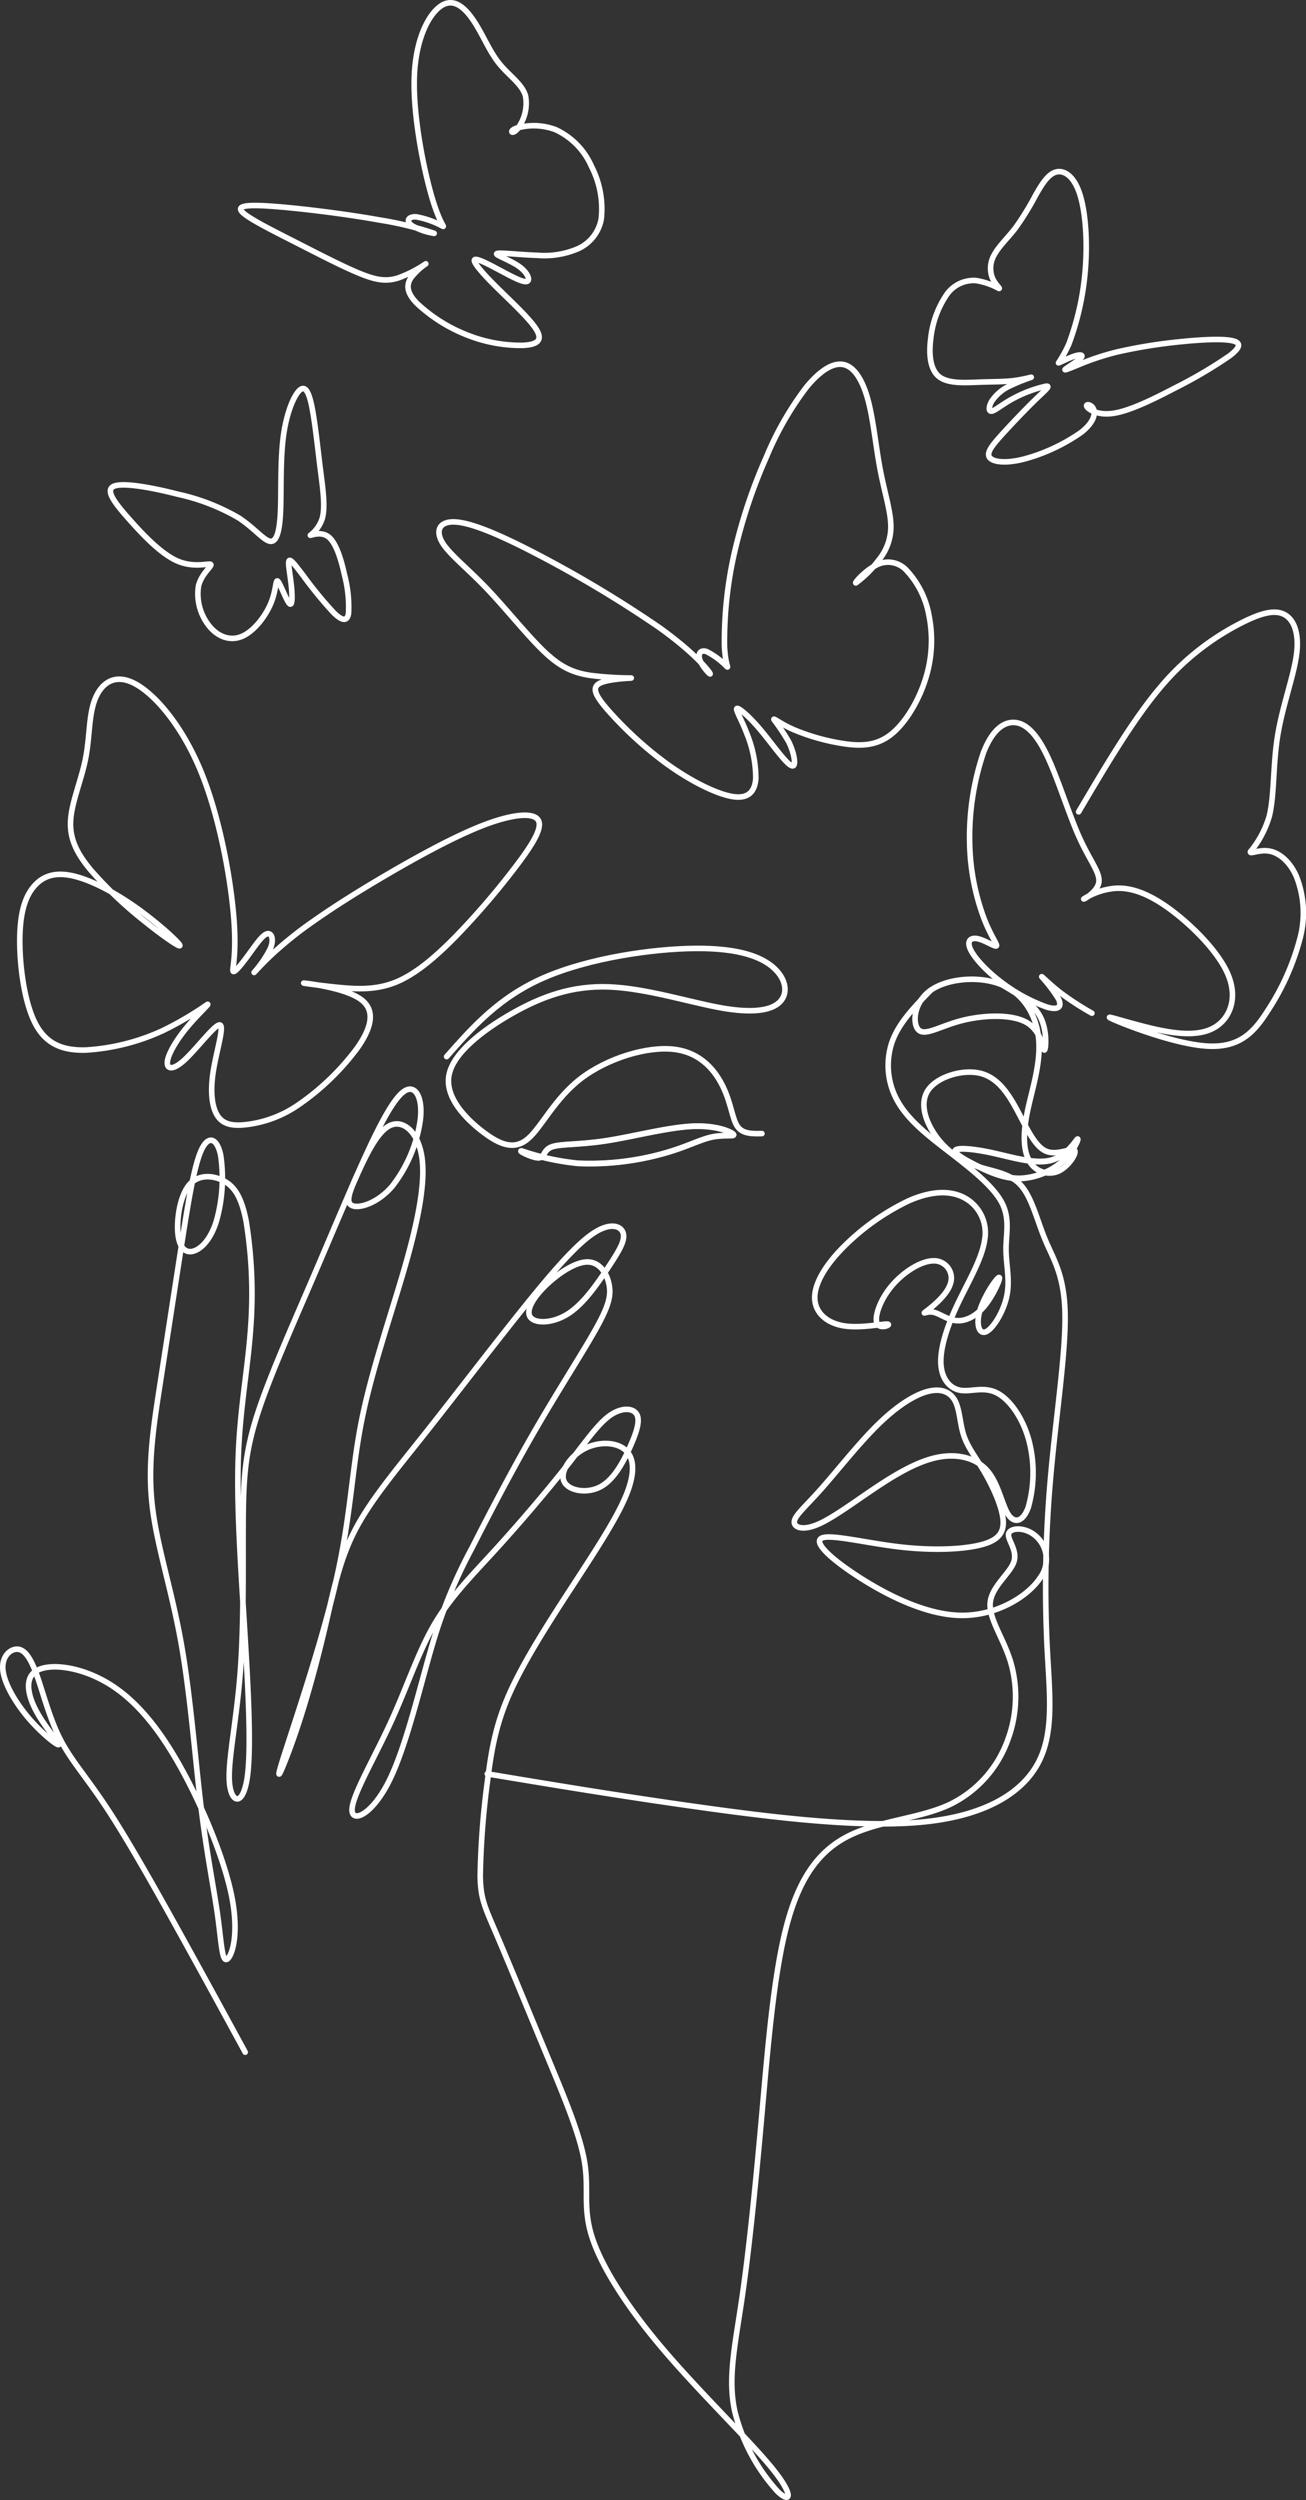 <svg xmlns="http://www.w3.org/2000/svg" viewBox="0 0 234.519 448.68"><rect x="0" y="0" width="234.519" height="448.68" fill="#333333" stroke="none"/><defs><style>.cls-1,.cls-2{fill:none;stroke:#fff;stroke-linecap:round;stroke-linejoin:round;}.cls-2{fill-rule:evenodd;}</style></defs><title>acariciarte</title><g id="Capa_2" data-name="Capa 2"><g id="Capa_1-2" data-name="Capa 1"><path class="cls-1" d="M179.993,176.783c2.812,1.657,5.624,3.313,6.87,5.818,1.25,2.505.937,5.853.676,5.853-.266,0-.473-3.349-3.144-4.919-2.675-1.571-7.811-1.364-11.69-.367-3.874.993-6.495,2.774-7.702,1.727-1.203-1.047-.996-4.919,2.047-7.119,3.039-2.196,8.905-2.72,12.943-.993,4.035,1.727,6.234,5.705,6.55,9.995.312,4.29-1.258,8.897-2.047,12.718-.785,3.821-.785,6.857.316,8.795A4.091,4.091,0,0,0,190,210.225c1.887-.836,3.46-3.349,2.933-3.817-.523-.473-3.144,1.098-5.187.156-2.043-.946-3.511-4.4-5.187-7.486s-3.562-5.81-6.706-6.49c-3.148-.68-7.546.68-9.171,3.036s-.473,5.705,1.359,8.268a14.745,14.745,0,0,0,7.183,5.341c2.828.992,5.972,1.203,8.014,3.403,2.047,2.196,2.988,6.385,4.456,9.889,1.465,3.509,3.457,6.334,3.562,13.453s-1.676,18.528-2.621,29.363a224.13,224.13,0,0,0-.629,29.73c.422,8.635,1.363,15.649-1.519,21.197S176.9,325.9,165.738,326.998s-26.777-.785-40.561-2.723c-13.779-1.934-25.727-3.923-37.674-5.912"></path><path class="cls-1" d="M167.021,177.825c-2.833,2.895-5.662,5.793-6.869,9.282a13.043,13.043,0,0,0,1.325,11.013c2.11,3.442,5.912,6.243,9.636,9.122,3.72,2.879,7.362,5.832,8.819,8.669,1.454,2.84.719,5.559.719,8.282,0,2.719.735,5.442.156,8.321-.574,2.875-2.462,5.911-3.72,6.489-1.258.574-1.887-1.309-1.102-3.875.785-2.563,2.989-5.809,3.407-5.86s-.946,3.086-2.567,5.075c-1.625,1.992-3.513,2.828-5.138,2.672s-2.989-1.309-4.142-1.52c-1.153-.207-2.098.523-1.207-.156s3.618-2.774,4.298-4.868a3.1,3.1,0,0,0-2.985-4.188c-2.309,0-5.56,2.094-7.654,4.66-2.098,2.563-3.044,5.598-2.466,6.645s2.673.105,1.782.051c-.891-.051-4.771.785-7.756.316-2.989-.473-5.087-2.25-5.244-4.762s1.625-5.758,4.876-9.106a42.114,42.114,0,0,1,12.004-8.583c4.036-1.778,7.393-1.883,9.909-.574a7.115,7.115,0,0,1,3.724,7.536c-.473,3.504-3.095,7.798-4.982,11.825-1.887,4.032-3.04,7.798-2.884,10.517.156,2.723,1.625,4.399,3.513,4.711s4.193-.731,6.553.473,4.771,4.657,5.818,8.845a22.839,22.839,0,0,1-.207,11.72c-.946,2.617-2.516,2.93-3.618,1.203s-1.731-5.493-3.724-7.798c-1.993-2.301-5.345-3.137-8.964-2.406-3.618.734-7.498,3.035-11.324,5.598-3.829,2.567-7.604,5.391-10.276,6.489-2.673,1.102-4.243.473-4.087-.625.156-1.102,2.043-2.668,4.872-5.864,2.833-3.192,6.607-8.005,10.065-11.407,3.462-3.403,6.607-5.391,9.018-6.016,2.411-.629,4.091.102,4.927,1.727.84,1.621.84,4.133,1.575,6.278s2.2,3.926,3.724,6.54c1.52,2.621,3.091,6.075,3.302,8.481.207,2.406-.946,3.766-4.197,4.551-3.247.785-8.596.996-14.414.316-5.822-.68-12.113-2.25-13.84-1.625-1.731.629,1.098,3.453,6.131,6.75s12.269,7.067,18.716,7.169c6.451.105,12.113-3.453,14.262-6.747a5.536,5.536,0,0,0-1.102-7.747c-1.887-1.414-4.298-1.203-4.56-.156s1.625,2.93.942,5.024c-.68,2.09-3.931,4.395-4.247,7.274-.312,2.875,2.309,6.333,3.618,10.571a22.11,22.11,0,0,1-.434,14.021A20.6,20.6,0,0,1,170.53,323.872c-5.24,2.449-12.238,2.86-17.626,5.372-5.384,2.512-9.159,7.13-11.574,16.087-2.411,8.954-3.458,22.248-4.56,34.597s-2.255,23.756-3.513,32.393c-1.258,8.633-2.622,14.493-1.309,20.459a33.213,33.213,0,0,0,7.655,14.341c2.356,2.301,3.091.836-.996-4.188-4.091-5.024-13.004-13.607-19.662-21.455s-11.062-14.966-12.687-20.146c-1.625-5.184-.469-8.427-1.309-13.399-.84-4.969-3.669-11.669-6.869-19.361-3.196-7.692-6.76-16.38-8.913-21.404-2.149-5.024-2.88-6.383-2.934-10.571A146.695,146.695,0,0,1,87.544,319.59c.731-5.809,1.571-10.415,4.138-16.068,2.571-5.649,6.869-12.349,10.96-18.627,4.087-6.282,7.967-12.142,9.749-16.435,1.782-4.289,1.469-7.012-.262-8.372s-4.876-1.36-7.338,0c-2.466,1.36-4.247,4.082-3.513,5.754.735,1.676,3.982,2.305,6.447,1.051,2.466-1.258,4.142-4.399,5.349-7.067,1.203-2.668,1.938-4.868,1.254-6.016-.68-1.153-2.778-1.258-4.927.312s-4.349,4.813-7.862,9.262-8.335,10.098-12.636,14.81c-4.298,4.711-8.073,8.477-10.956,13.446-2.884,4.973-4.877,11.149-7.811,17.533s-6.814,12.978-6.92,15.544c-.105,2.563,3.563,1.098,6.65-5.086,3.083-6.184,5.584-17.087,7.784-24.518a88.75,88.75,0,0,1,7.104-17.294c2.997-5.907,7.088-13.755,11.23-20.924s8.335-13.657,10.745-17.896,3.04-6.227,2.673-8.321-1.727-4.293-4.087-4.188-5.716,2.512-7.866,4.762-3.091,4.344-2.043,5.336c1.047.996,4.091.891,6.814-.942,2.727-1.832,5.138-5.387,6.975-8.161,1.833-2.774,3.091-4.762,2.724-6.125-.367-1.359-2.356-2.094-5.556.105-3.196,2.199-7.6,7.325-13,14.079-5.4,6.75-11.796,15.122-17.196,21.924s-9.804,12.036-12.531,17.376c-2.724,5.336-3.775,10.778-5.189,16.849s-3.196,12.771-5.189,18.681c-1.993,5.915-4.193,11.044-2.622,5.915,1.575-5.129,6.92-20.513,9.647-32.288,2.723-11.774,2.829-19.939,4.665-29.096,1.833-9.157,5.4-19.31,7.811-27.737C75.17,218.75,76.428,212.05,75.748,207.6c-.684-4.446-3.306-6.645-5.611-5.649-2.305.992-4.298,5.18-5.767,8.372-1.465,3.192-2.411,5.391-1.204,6.016,1.204.629,4.56-.312,7.233-3.399a24.999,24.999,0,0,0,5.087-12.036c.418-3.715-.735-5.915-2.36-5.336-1.625.574-3.724,3.922-6.658,10.149s-6.709,15.333-10.538,24.229c-3.825,8.895-7.705,17.584-9.804,24.178-2.094,6.594-2.411,11.095-2.462,18.732-.055,7.641.156,18.423-.527,27.319-.68,8.895-2.251,15.908-1.938,19.728s2.516,4.45,3.251-1.254,0-17.74-.68-28.733c-.684-10.989-1.313-20.931-.946-29.358.367-8.423,1.731-15.329,2.2-22.447a81.204,81.204,0,0,0-.836-18.998c-.891-4.551-2.255-6.333-4.193-7.274-1.942-.942-4.458-1.043-6.033.84-1.571,1.883-2.2,5.754-2.044,8.321.156,2.563,1.102,3.821,2.516,3.61,1.418-.211,3.306-1.883,4.404-5.391a28.203,28.203,0,0,0,.789-11.88c-.629-3.031-2.204-3.766-3.517-.836-1.309,2.93-2.356,9.524-3.564,17.271-1.203,7.743-2.567,16.638-3.775,24.436-1.204,7.798-2.255,14.497-1.465,21.717.785,7.223,3.407,14.97,5.138,24.494,1.727,9.524,2.567,20.826,3.614,29.514,1.047,8.684,2.305,14.755,2.989,19.568.68,4.817.785,8.376,1.625,8.165.836-.207,2.411-4.184.891-11.563s-6.135-18.158-10.644-25.537c-4.505-7.38-8.909-11.356-13.422-13.501-4.505-2.149-9.12-2.461-11.113-1.102-1.993,1.363-1.364,4.399.211,7.274,1.571,2.879,4.087,5.602,3.931,5.864s-2.989-1.938-5.4-4.762c-2.411-2.828-4.404-6.282-4.611-8.688-.211-2.406,1.36-3.766,2.673-3.664,1.309.105,2.36,1.676,3.462,4.762,1.098,3.09,2.251,7.696,4.193,11.462,1.938,3.766,4.665,6.7,8.385,12.349,3.724,5.653,8.44,14.024,12.742,21.771,4.298,7.743,8.178,14.861,12.058,21.978"></path><path class="cls-2" d="M171.56,206.432c.367-.496,3.109-.312,6.578.445,3.469.754,7.66,2.078,10.543,1.348,2.883-.734,4.457-3.523,4.789-3.785.336-.262-.57,2.004-2.484,3.801a12.329,12.329,0,0,1-7.629,3.219c-2.797.094-5.473-1.039-7.812-2.195-2.344-1.156-4.351-2.336-3.984-2.832"></path><path class="cls-1" d="M171.547,206.486c.367-.496,3.114-.312,6.583.445,3.469.754,7.661,2.078,10.544,1.347,2.883-.734,4.454-3.522,4.79-3.784.332-.262-.57,2.003-2.485,3.8a12.322,12.322,0,0,1-7.634,3.218c-2.797.098-5.47-1.035-7.814-2.191C173.191,208.161,171.179,206.982,171.547,206.486Z"></path><path class="cls-2" d="M131.712,203.581c-.316-.418-2.938-1.672-7.391-1.465-4.457.211-10.746,1.887-15.566,2.617-4.824.734-8.176.523-9.699,1.098-1.52.578-1.203,1.938-2.355,1.938-1.156,0-3.773-1.359-2.988-1.203a45.133,45.133,0,0,0,10.062,2.199,49.148,49.148,0,0,0,15.254-1.727c4.191-1.152,6.602-2.512,8.805-2.984,2.199-.473,4.191-.051,3.879-.473"></path><path class="cls-1" d="M131.687,203.624c-.313-.418-2.934-1.675-7.388-1.465-4.458.207-10.748,1.883-15.574,2.617-4.821.73-8.178.519-9.697,1.097-1.52.574-1.203,1.937-2.36,1.937-1.153,0-3.774-1.363-2.985-1.203a45.176,45.176,0,0,0,10.065,2.195,49.035,49.035,0,0,0,15.253-1.726c4.196-1.152,6.607-2.511,8.806-2.98C130.011,203.624,132.003,204.042,131.687,203.624Z"></path><path class="cls-1" d="M80.201,189.632c4.716-5.336,9.436-10.677,17.508-14.181,8.076-3.508,19.505-5.184,27.261-5.235,7.76-.051,11.851,1.52,14.05,3.559,2.204,2.039,2.516,4.551.996,6.071-1.52,1.516-4.876,2.039-10.483,1.047-5.611-.992-13.476-3.508-20.134-3.77s-12.108,1.727-17.457,4.762c-5.345,3.039-10.589,7.122-11.323,11.099s3.04,7.848,6.181,10.22c3.138,2.367,5.642,3.231,8.053,1.137,2.415-2.094,4.732-7.145,9.456-10.771,4.724-3.621,11.854-5.821,16.731-5.247,4.876.578,7.498,3.926,8.897,6.926,1.395,3,1.571,5.653,2.516,6.962.942,1.309,2.653,1.274,4.368,1.238"></path><path class="cls-1" d="M41.986,164.757c-.531-6.753-2.457-17.881-5.901-26.279-3.445-8.394-8.409-14.061-12.056-15.882s-5.979.203-7.042,3.086-.863,6.624-1.621,10.472c-.758,3.843-2.484,7.788-2.683,11.077-.203,3.289,1.113,5.918,3.597,8.902a71.73,71.73,0,0,0,9.572,9.105c3.445,2.785,6.686,5.011,6.432,4.402-.25-.605-3.999-4.046-7.952-6.828s-8.104-4.91-11.244-5.617c-3.144-.707-5.272,0-6.843,1.722-1.57,1.719-2.582,4.449-2.683,9.155-.102,4.703.707,11.378,2.632,15.327,1.925,3.945,4.968,5.156,9.17,5.058a38.44,38.44,0,0,0,13.88-3.492,59.929,59.929,0,0,0,8.006-4.703c.453-.203-1.875,1.922-3.749,4.199-1.875,2.273-3.292,4.703-3.445,6.066-.152,1.367.961,1.672,3.14-.351s5.421-6.375,6.28-6.222c.863.152-.656,4.804-1.215,8.55-.558,3.742-.152,6.574,1.015,8.042,1.164,1.465,3.089,1.566,5.519,1.215a20.706,20.706,0,0,0,8.967-3.594A44.56,44.56,0,0,0,64.15,188.102c2.535-3.59,3.343-6.726.711-8.698-2.636-1.976-8.713-2.785-10.029-2.937-1.32-.152,2.128.355,5.62.711,3.495.351,7.042.555,10.639-.91,3.597-1.469,7.245-4.605,10.943-8.398A138.653,138.653,0,0,0,92.418,155.781c2.941-3.847,5.066-7.085,4.257-8.55-.812-1.469-4.562-1.164-9.83.859s-12.056,5.769-17.579,9.003c-5.522,3.238-9.775,5.968-13.068,8.296a67.418,67.418,0,0,0-7.499,6.019c-1.875,1.773-3.292,3.39-3.038,3.086a19.98,19.98,0,0,0,2.886-4.246c.711-1.722.203-2.937-.656-2.633-.863.305-2.078,2.125-3.32,3.82s-2.507,3.261-2.71,2.859C41.658,173.889,42.522,171.51,41.986,164.757Z"></path><path class="cls-1" d="M191.931,61.754a48.878,48.878,0,0,0,2.921-12.94c.469-5.22.105-10.728-.965-14.01s-2.847-4.333-4.3-3.915-2.577,2.301-3.683,4.262a49.636,49.636,0,0,1-3.558,5.763c-1.359,1.774-2.995,3.297-3.808,4.821a4.781,4.781,0,0,0-.312,4.204c.512,1.16,1.527,1.957,1.125,1.813a12.715,12.715,0,0,0-4.081-1.399,5.909,5.909,0,0,0-5.26,2.504,17.248,17.248,0,0,0-2.87,7.849c-.379,2.895-.125,5.649,1.527,6.923,1.652,1.266,4.698,1.047,7.186.957,2.484-.09,4.409-.051,6.17-.27,1.757-.219,3.355-.688,3.136-.598a33.399,33.399,0,0,0-3.808,1.539,7.842,7.842,0,0,0-3.23,2.7c-.582.961-.656,1.942-.02,1.832s1.976-1.305,4.03-2.375a23.114,23.114,0,0,1,5.694-2.102c.89-.09-.09.668-1.812,2.336-1.726,1.668-4.194,4.243-5.987,6.22-1.796,1.973-2.925,3.352-2.343,4.204s2.866,1.176,6.24.309a32.744,32.744,0,0,0,10.2-4.766c2.359-1.832,2.613-3.43,2.214-4.262-.402-.832-1.453-.902-1.164-.379.293.523,1.925,1.649,4.827,1.196,2.905-.453,7.076-2.485,11.052-4.567a81.656,81.656,0,0,0,9.724-5.727c1.98-1.504,2.16-2.375.473-2.735-1.687-.363-5.245-.219-9.162.18a91.181,91.181,0,0,0-11.485,1.848,46.741,46.741,0,0,0-7.17,2.395c-1.597.652-2.503,1.012-2.085.668s2.16-1.395,2.722-1.977c.562-.578-.055-.688-1.125-.344s-2.597,1.145-2.866,1.215A22.016,22.016,0,0,0,191.931,61.754Z"></path><path class="cls-1" d="M77.568,35.43c-1.496-5.071-3.468-14.813-3.16-21.907.312-7.098,2.906-11.547,5.191-12.7,2.285-1.156,4.257.984,5.781,3.406s2.593,5.125,4.316,7.235c1.719,2.113,4.09,3.633,4.679,5.774a7.549,7.549,0,0,1-1.492,5.942c-.902,1.043-1.523.367-.258-.141a11.15,11.15,0,0,1,7.136.227,12.993,12.993,0,0,1,6.46,6.617,16.624,16.624,0,0,1,1.746,9.403,7.256,7.256,0,0,1-4.171,5.352A15.275,15.275,0,0,1,96.46,45.821c-3.015-.086-6.738-.535-7.218-.313-.48.227,2.285,1.129,3.921,2.281,1.637,1.156,2.14,2.567,1.41,2.735-.734.168-2.707-.902-4.769-2-2.058-1.098-4.199-2.223-4.566-1.914s1.043,2.055,3.609,4.617,6.288,5.942,7.503,7.969c1.211,2.027-.086,2.703-2.597,2.789a26.235,26.235,0,0,1-9.87-1.859,28.209,28.209,0,0,1-9.023-5.692c-1.836-1.883-1.945-3.293-1.016-4.645a11.78,11.78,0,0,1,2.621-2.445,22.407,22.407,0,0,1-5.019,2.559c-2.199.68-4.058.34-7.105-.93-3.047-1.266-7.277-3.465-11.421-5.574-4.148-2.11-8.206-4.141-9.366-5.293-1.152-1.156.594-1.438,5.558-1.07s13.139,1.379,19.033,2.449a58.928,58.928,0,0,1,9.815,2.395,11.501,11.501,0,0,1-3.921-1.352c-1.238-.816-.73-1.719.734-1.605a15.886,15.886,0,0,1,4.597,1.605C80.079,40.895,79.064,40.5,77.568,35.43Z"></path><path class="cls-1" d="M50.37,91.786c.164-3.746-.082-9.43.578-13.915.66-4.489,2.227-7.782,3.297-8.11,1.074-.332,1.653,2.305,2.106,5.227s.781,6.133,1.196,9.387c.41,3.254.906,6.543.328,8.645A6.108,6.108,0,0,1,55.73,96.068c.082.043,1.899-.781,3.258.289,1.363,1.07,2.27,4.035,2.887,6.875a22.225,22.225,0,0,1,.703,6.918c-.25,1.356-1.074,1.356-2.641-.168a72.117,72.117,0,0,1-5.442-6.625c-1.571-2.063-2.395-3.133-2.598-2.68-.207.453.203,2.43.41,4.367.207,1.934.207,3.824-.328,3.289-.539-.535-1.61-3.496-2.063-3.992-.453-.492-.289,1.484-1.238,3.832-.949,2.344-3.008,5.063-5.153,6.008s-4.372.125-5.939-1.809a9.216,9.216,0,0,1-1.942-7.207c.539-2.223,2.52-3.621,2.188-3.871-.332-.246-2.969.66-5.896-.574-2.93-1.234-6.146-4.61-8.705-7.493-2.555-2.883-4.454-5.27-2.762-5.969,1.692-.703,6.97.285,11.467,1.442a37.593,37.593,0,0,1,10.928,4.239c2.719,1.77,4.454,3.996,5.606,4.199C49.628,97.341,50.206,95.533,50.37,91.786Z"></path><path class="cls-1" d="M193.693,145.7c4.915-8.326,9.833-16.652,14.751-22.432a46.068,46.068,0,0,1,13.63-11.029c3.801-2.031,6.485-2.874,8.344-2.054,1.863.816,2.907,3.296,2.41,7.209-.496,3.917-2.531,9.271-3.403,14.653-.867,5.378-.57,10.779-1.516,14.497a17.814,17.814,0,0,1-3.352,6.295c-.223.547,1.516-.395,3.328-.098s3.7,1.835,4.891,4.511a17.798,17.798,0,0,1,.746,10.857,43.873,43.873,0,0,1-5.813,13.184c-2.481,3.917-5.063,6.842-11.048,6.444-5.985-.394-15.372-4.112-17.111-4.956-1.738-.84,4.172,1.191,8.841,2.132s8.094.793,10.38-.965c2.285-1.761,3.426-5.132,1.715-9.123-1.715-3.991-6.286-8.6-10.184-11.501s-7.126-4.089-10.056-3.894a12.508,12.508,0,0,0-5.637,1.91c-.074.125,2.406-1.215,2.707-2.949.297-1.738-1.59-3.866-3.504-8.104-1.91-4.241-3.848-10.583-5.786-14.649s-3.872-5.85-5.86-5.975c-1.985-.121-4.024,1.414-5.563,5.405a47.343,47.343,0,0,0-2.485,16.086,40.85,40.85,0,0,0,2.586,13.704c1.238,3.199,2.481,4.737,2.207,4.909-.274.176-2.059-1.015-3.328-1.289-1.266-.273-2.008.371-1.34,1.859.672,1.488,2.758,3.816,5.512,5.901a30.262,30.262,0,0,0,8.247,4.511c2.059.594,2.754-.051,2.063-1.488a25.958,25.958,0,0,0-2.981-3.94c-.199-.273,1.488,1.414,3.301,2.824a51.626,51.626,0,0,0,5.688,3.695"></path><path class="cls-1" d="M130.094,115.943A71.749,71.749,0,0,1,131.739,99.85a94.198,94.198,0,0,1,5.918-17.906,55.736,55.736,0,0,1,7.165-12.469c2.391-2.906,4.727-4.445,6.645-4.047,1.914.395,3.407,2.73,4.379,6.281.969,3.551,1.418,8.32,2.164,12.32s1.789,7.226,1.942,9.836a9.384,9.384,0,0,1-2.141,6.629,19.727,19.727,0,0,1-4.129,4.125c-.25,0,1.59-2.086,3.457-3.082a4.5,4.5,0,0,1,5.524.699,15.92,15.92,0,0,1,4.153,8.223,22.781,22.781,0,0,1-.672,11.547c-1.266,3.973-3.657,7.898-6.243,9.883-2.586,1.988-5.375,2.039-8.485,1.566a38.056,38.056,0,0,1-8.907-2.508c-2.364-1.043-3.657-2.137-3.532-1.812a40.322,40.322,0,0,1,2.614,3.926c.945,1.859,1.293,3.848.945,4.293-.352.449-1.395-.644-2.664-2.207-1.27-1.566-2.762-3.602-4.278-5.266-1.52-1.668-3.063-2.957-3.285-2.711-.223.25.871,2.039,1.817,4.523a21.376,21.376,0,0,1,1.594,7.973c-.148,2.308-1.246,3.75-4.133,3.301-2.883-.445-7.563-2.781-11.864-5.887a66.681,66.681,0,0,1-10.552-9.636c-2.313-2.656-3.008-4.098-1.367-4.867s5.622-.867,5.547-.891a60.581,60.581,0,0,1-7.387-.477c-3.184-.496-5.426-1.539-8.434-4.445-3.012-2.906-6.793-7.672-10.251-11.277-3.457-3.598-6.594-6.035-7.837-8.094-1.242-2.062-.598-3.75,2.016-3.727,2.614.027,7.188,1.766,14.255,5.414a212.052,212.052,0,0,1,22.666,13.535c6.043,4.324,8.583,7.402,9.056,8.148s-1.121-.844-1.668-2.086-.051-2.137,1.121-1.738a13.858,13.858,0,0,1,3.555,2.609C130.989,120.068,130.246,119.424,130.094,115.943Z"></path></g></g></svg>